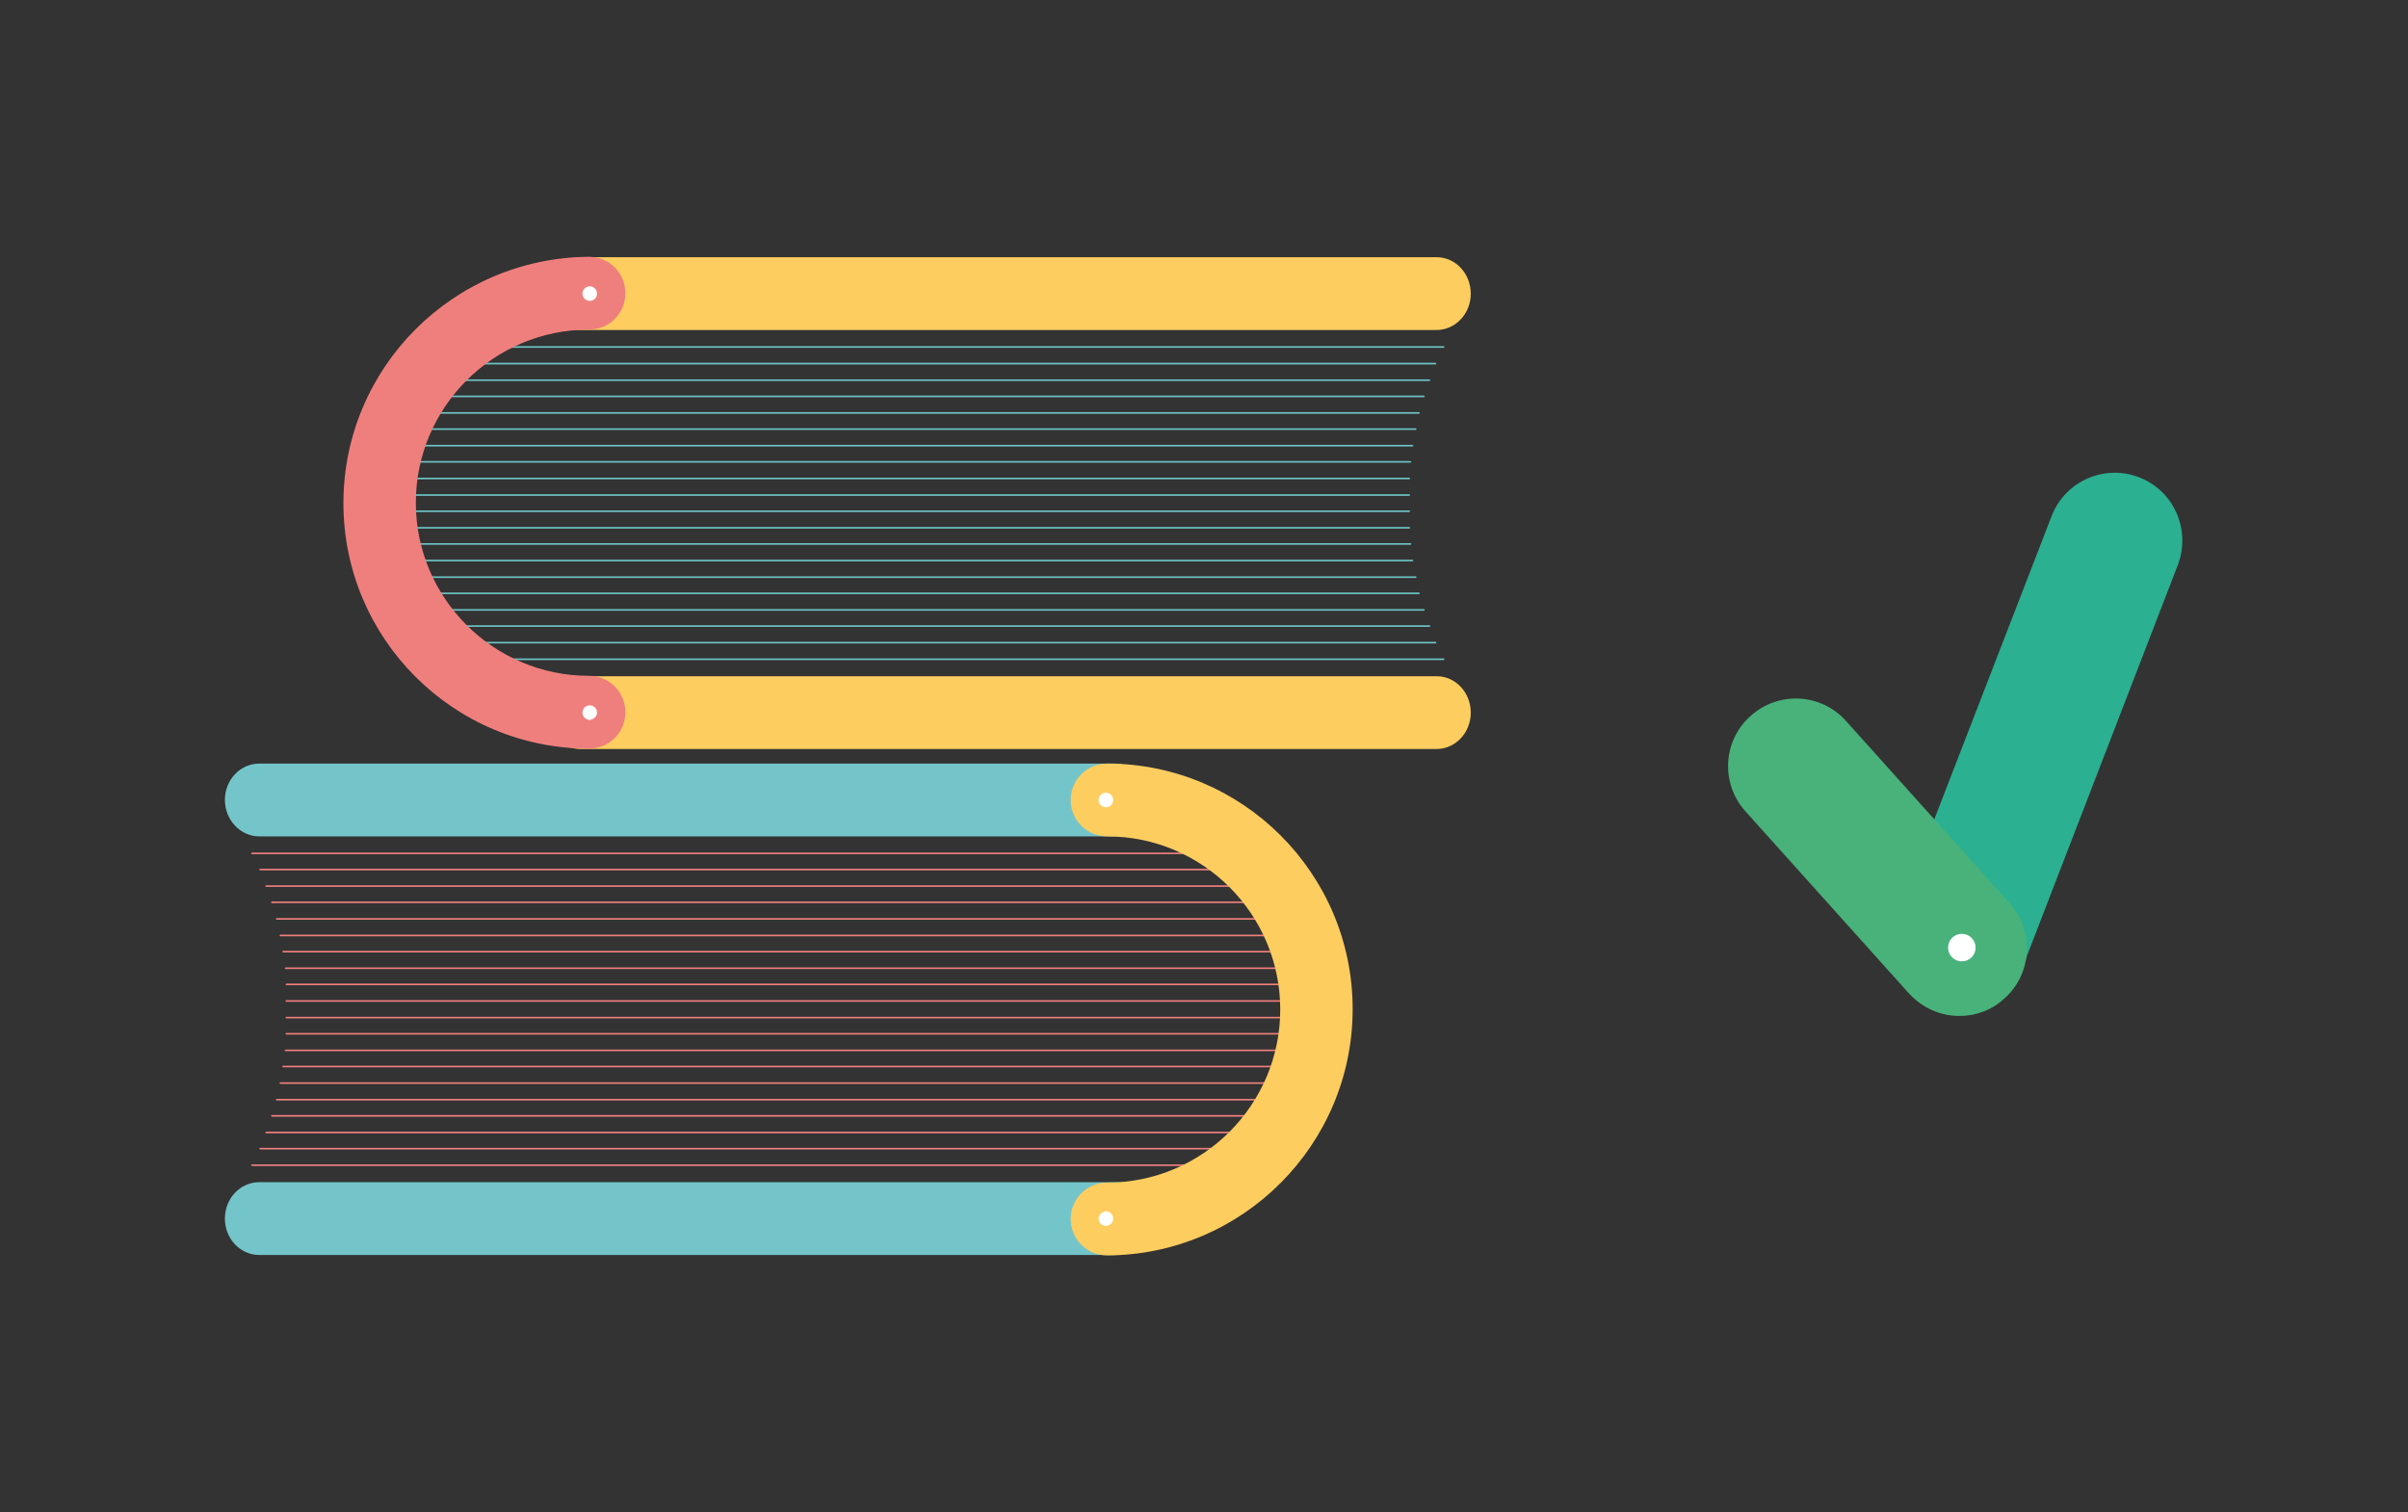 <?xml version="1.0" encoding="utf-8"?>
<!-- Generator: Adobe Illustrator 24.0.2, SVG Export Plug-In . SVG Version: 6.00 Build 0)  -->
<svg version="1.1" id="Lager_1" xmlns="http://www.w3.org/2000/svg" xmlns:xlink="http://www.w3.org/1999/xlink" x="0px" y="0px"
	 width="595.3px" height="373.9px" viewBox="0 0 595.3 373.9" style="enable-background:new 0 0 595.3 373.9;" xml:space="preserve"
	>
<rect x="0" y="0" width="595.3" height="373.9" fill="#333333" stroke="none"/>
<style type="text/css">
	.st0{fill:#EF7F7D;}
	.st1{fill:#74C5CA;}
	.st2{fill:#FECD60;}
	.st3{fill:#FFFFFF;}
	.st4{fill:#6DC4C6;}
	.st5{fill:#2BB091;}
	.st6{fill:#48B27A;}
</style>
<g>
	<path class="st0" d="M297.5,211.2H62.3c-0.1,0-0.2-0.1-0.2-0.2s0.1-0.2,0.2-0.2h235.2c0.1,0,0.2,0.1,0.2,0.2
		S297.6,211.2,297.5,211.2"/>
	<path class="st0" d="M304.6,215.2H64.3c-0.1,0-0.2-0.1-0.2-0.2s0.1-0.2,0.2-0.2h240.3c0.1,0,0.2,0.1,0.2,0.2
		S304.7,215.2,304.6,215.2"/>
	<path class="st0" d="M313.7,223.3H67.2c-0.1,0-0.2-0.1-0.2-0.2s0.1-0.2,0.2-0.2h246.5c0.1,0,0.2,0.1,0.2,0.2
		S313.8,223.3,313.7,223.3"/>
	<path class="st0" d="M309.7,219.3H65.8c-0.1,0-0.2-0.1-0.2-0.2s0.1-0.2,0.2-0.2h243.9c0.1,0,0.2,0.1,0.2,0.2
		S309.8,219.3,309.7,219.3"/>
	<path class="st0" d="M316.9,227.4H68.4c-0.1,0-0.2-0.1-0.2-0.2s0.1-0.2,0.2-0.2h248.5c0.1,0,0.2,0.1,0.2,0.2S317,227.4,316.9,227.4
		"/>
	<path class="st0" d="M319,231.5H69.3c-0.1,0-0.2-0.1-0.2-0.2s0.1-0.2,0.2-0.2H319c0.1,0,0.2,0.1,0.2,0.2S319.1,231.5,319,231.5"/>
	<path class="st0" d="M320.8,235.5H70c-0.1,0-0.2-0.1-0.2-0.2s0.1-0.2,0.2-0.2h250.8c0.1,0,0.2,0.1,0.2,0.2S320.9,235.5,320.8,235.5
		"/>
	<path class="st0" d="M323.2,243.6H70.8c-0.1,0-0.2-0.1-0.2-0.2s0.1-0.2,0.2-0.2h252.3c0.1,0,0.2,0.1,0.2,0.2
		S323.3,243.6,323.2,243.6"/>
	<path class="st0" d="M322.4,239.6H70.6c-0.1,0-0.2-0.1-0.2-0.2c0-0.1,0.1-0.2,0.2-0.2h251.8c0.1,0,0.2,0.1,0.2,0.2
		C322.6,239.5,322.5,239.6,322.4,239.6"/>
	<path class="st0" d="M323.7,247.7H70.8c-0.1,0-0.2-0.1-0.2-0.2s0.1-0.2,0.2-0.2h252.8c0.1,0,0.2,0.1,0.2,0.2
		S323.8,247.7,323.7,247.7"/>
	<path class="st0" d="M297.5,288.3H62.3c-0.1,0-0.2-0.1-0.2-0.2c0-0.1,0.1-0.2,0.2-0.2h235.2c0.1,0,0.2,0.1,0.2,0.2
		C297.7,288.2,297.6,288.3,297.5,288.3"/>
	<path class="st0" d="M304.6,284.2H64.3c-0.1,0-0.2-0.1-0.2-0.2c0-0.1,0.1-0.2,0.2-0.2h240.3c0.1,0,0.2,0.1,0.2,0.2
		C304.8,284.2,304.7,284.2,304.6,284.2"/>
	<path class="st0" d="M313.7,276.1H67.2c-0.1,0-0.2-0.1-0.2-0.2c0-0.1,0.1-0.2,0.2-0.2h246.5c0.1,0,0.2,0.1,0.2,0.2
		C313.9,276,313.8,276.1,313.7,276.1"/>
	<path class="st0" d="M309.7,280.2H65.8c-0.1,0-0.2-0.1-0.2-0.2c0-0.1,0.1-0.2,0.2-0.2h243.9c0.1,0,0.2,0.1,0.2,0.2
		C309.9,280.1,309.8,280.2,309.7,280.2"/>
	<path class="st0" d="M316.9,272.1H68.4c-0.1,0-0.2-0.1-0.2-0.2s0.1-0.2,0.2-0.2h248.5c0.1,0,0.2,0.1,0.2,0.2S317,272.1,316.9,272.1
		"/>
	<path class="st0" d="M319,268H69.3c-0.1,0-0.2-0.1-0.2-0.2c0-0.1,0.1-0.2,0.2-0.2H319c0.1,0,0.2,0.1,0.2,0.2
		C319.2,267.9,319.1,268,319,268"/>
	<path class="st0" d="M320.8,263.9H70c-0.1,0-0.2-0.1-0.2-0.2c0-0.1,0.1-0.2,0.2-0.2h250.8c0.1,0,0.2,0.1,0.2,0.2
		C321,263.9,320.9,263.9,320.8,263.9"/>
	<path class="st0" d="M323.2,255.8H70.8c-0.1,0-0.2-0.1-0.2-0.2s0.1-0.2,0.2-0.2h252.3c0.1,0,0.2,0.1,0.2,0.2
		S323.3,255.8,323.2,255.8"/>
	<path class="st0" d="M322.4,259.9H70.6c-0.1,0-0.2-0.1-0.2-0.2c0-0.1,0.1-0.2,0.2-0.2h251.8c0.1,0,0.2,0.1,0.2,0.2
		C322.6,259.8,322.5,259.9,322.4,259.9"/>
	<path class="st0" d="M323.7,251.8H70.8c-0.1,0-0.2-0.1-0.2-0.2s0.1-0.2,0.2-0.2h252.8c0.1,0,0.2,0.1,0.2,0.2
		S323.8,251.8,323.7,251.8"/>
	<path class="st1" d="M64.1,206.8h211.6c4.7,0,8.5-4,8.5-9c0-4.9-3.8-9-8.5-9H64.1c-4.7,0-8.5,4-8.5,9
		C55.6,202.7,59.4,206.8,64.1,206.8"/>
	<path class="st1" d="M64.1,310.3h211.6c4.7,0,8.5-4,8.5-9c0-4.9-3.8-9-8.5-9H64.1c-4.7,0-8.5,4-8.5,9
		C55.6,306.3,59.4,310.3,64.1,310.3"/>
	<path class="st2" d="M334.4,249.5c0-33.5-27.2-60.7-60.7-60.7c-5,0-9,4-9,9c0,5,4,9,9,9c23.6,0,42.8,19.2,42.8,42.8
		s-19.2,42.8-42.8,42.8c-5,0-9,4-9,9c0,5,4,9,9,9C307.2,310.3,334.4,283,334.4,249.5"/>
	<path class="st3" d="M271.6,301.3c0,1,0.8,1.8,1.8,1.8c1,0,1.8-0.8,1.8-1.8c0-1-0.8-1.8-1.8-1.8
		C272.4,299.6,271.6,300.4,271.6,301.3"/>
	<path class="st3" d="M271.6,197.8c0,1,0.8,1.8,1.8,1.8c1,0,1.8-0.8,1.8-1.8s-0.8-1.8-1.8-1.8C272.4,196,271.6,196.8,271.6,197.8"/>
	<path class="st4" d="M121.7,162.8h235.2c0.1,0,0.2,0.1,0.2,0.2s-0.1,0.2-0.2,0.2H121.7c-0.1,0-0.2-0.1-0.2-0.2
		S121.6,162.8,121.7,162.8"/>
	<path class="st4" d="M114.6,158.7h240.3c0.1,0,0.2,0.1,0.2,0.2s-0.1,0.2-0.2,0.2H114.6c-0.1,0-0.2-0.1-0.2-0.2
		S114.5,158.7,114.6,158.7"/>
	<path class="st4" d="M105.6,150.6H352c0.1,0,0.2,0.1,0.2,0.2s-0.1,0.2-0.2,0.2H105.6c-0.1,0-0.2-0.1-0.2-0.2
		S105.4,150.6,105.6,150.6"/>
	<path class="st4" d="M109.5,154.6h243.9c0.1,0,0.2,0.1,0.2,0.2s-0.1,0.2-0.2,0.2H109.5c-0.1,0-0.2-0.1-0.2-0.2
		S109.4,154.6,109.5,154.6"/>
	<path class="st4" d="M102.3,146.5h248.5c0.1,0,0.2,0.1,0.2,0.2s-0.1,0.2-0.2,0.2H102.3c-0.1,0-0.2-0.1-0.2-0.2
		S102.2,146.5,102.3,146.5"/>
	<path class="st4" d="M100.2,142.5H350c0.1,0,0.2,0.1,0.2,0.2s-0.1,0.2-0.2,0.2H100.2c-0.1,0-0.2-0.1-0.2-0.2
		S100.1,142.5,100.2,142.5"/>
	<path class="st4" d="M98.4,138.4h250.8c0.1,0,0.2,0.1,0.2,0.2c0,0.1-0.1,0.2-0.2,0.2H98.4c-0.1,0-0.2-0.1-0.2-0.2
		C98.2,138.5,98.3,138.4,98.4,138.4"/>
	<path class="st4" d="M96.1,130.3h252.3c0.1,0,0.2,0.1,0.2,0.2s-0.1,0.2-0.2,0.2H96.1c-0.1,0-0.2-0.1-0.2-0.2S96,130.3,96.1,130.3"
		/>
	<path class="st4" d="M96.9,134.3h251.8c0.1,0,0.2,0.1,0.2,0.2c0,0.1-0.1,0.2-0.2,0.2H96.9c-0.1,0-0.2-0.1-0.2-0.2
		C96.7,134.4,96.7,134.3,96.9,134.3"/>
	<path class="st4" d="M95.6,126.2h252.8c0.1,0,0.2,0.1,0.2,0.2c0,0.1-0.1,0.2-0.2,0.2H95.6c-0.1,0-0.2-0.1-0.2-0.2
		C95.4,126.3,95.5,126.2,95.6,126.2"/>
	<path class="st4" d="M121.7,85.6h235.2c0.1,0,0.2,0.1,0.2,0.2c0,0.1-0.1,0.2-0.2,0.2H121.7c-0.1,0-0.2-0.1-0.2-0.2
		C121.5,85.7,121.6,85.6,121.7,85.6"/>
	<path class="st4" d="M114.6,89.7h240.3c0.1,0,0.2,0.1,0.2,0.2c0,0.1-0.1,0.2-0.2,0.2H114.6c-0.1,0-0.2-0.1-0.2-0.2
		C114.4,89.8,114.5,89.7,114.6,89.7"/>
	<path class="st4" d="M105.6,97.8H352c0.1,0,0.2,0.1,0.2,0.2c0,0.1-0.1,0.2-0.2,0.2H105.6c-0.1,0-0.2-0.1-0.2-0.2
		C105.3,97.9,105.4,97.8,105.6,97.8"/>
	<path class="st4" d="M109.5,93.8h243.9c0.1,0,0.2,0.1,0.2,0.2s-0.1,0.2-0.2,0.2H109.5c-0.1,0-0.2-0.1-0.2-0.2
		S109.4,93.8,109.5,93.8"/>
	<path class="st4" d="M102.3,101.9h248.5c0.1,0,0.2,0.1,0.2,0.2c0,0.1-0.1,0.2-0.2,0.2H102.3c-0.1,0-0.2-0.1-0.2-0.2
		C102.1,102,102.2,101.9,102.3,101.9"/>
	<path class="st4" d="M100.2,105.9H350c0.1,0,0.2,0.1,0.2,0.2s-0.1,0.2-0.2,0.2H100.2c-0.1,0-0.2-0.1-0.2-0.2
		S100.1,105.9,100.2,105.9"/>
	<path class="st4" d="M98.4,110h250.8c0.1,0,0.2,0.1,0.2,0.2c0,0.1-0.1,0.2-0.2,0.2H98.4c-0.1,0-0.2-0.1-0.2-0.2
		C98.2,110.1,98.3,110,98.4,110"/>
	<path class="st4" d="M96.1,118.1h252.3c0.1,0,0.2,0.1,0.2,0.2c0,0.1-0.1,0.2-0.2,0.2H96.1c-0.1,0-0.2-0.1-0.2-0.2
		C95.9,118.2,96,118.1,96.1,118.1"/>
	<path class="st4" d="M96.9,114h251.8c0.1,0,0.2,0.1,0.2,0.2c0,0.1-0.1,0.2-0.2,0.2H96.9c-0.1,0-0.2-0.1-0.2-0.2
		C96.7,114.1,96.7,114,96.9,114"/>
	<path class="st4" d="M95.6,122.2h252.8c0.1,0,0.2,0.1,0.2,0.2c0,0.1-0.1,0.2-0.2,0.2H95.6c-0.1,0-0.2-0.1-0.2-0.2
		C95.4,122.3,95.5,122.2,95.6,122.2"/>
	<path class="st2" d="M355.2,167.2H143.5c-4.7,0-8.5,4-8.5,9c0,4.9,3.8,9,8.5,9h211.6c4.7,0,8.5-4,8.5-9
		C363.6,171.2,359.8,167.2,355.2,167.2"/>
	<path class="st2" d="M355.2,63.6H143.5c-4.7,0-8.5,4-8.5,9c0,4.9,3.8,9,8.5,9h211.6c4.7,0,8.5-4,8.5-9
		C363.6,67.6,359.8,63.6,355.2,63.6"/>
	<path class="st0" d="M84.9,124.4c0,33.5,27.2,60.7,60.7,60.7c5,0,9-4,9-9c0-5-4-9-9-9c-23.6,0-42.8-19.2-42.8-42.8
		c0-23.6,19.2-42.8,42.8-42.8c5,0,9-4,9-9c0-5-4-9-9-9C112.1,63.7,84.9,90.9,84.9,124.4"/>
	<path class="st3" d="M147.6,72.6c0-1-0.8-1.8-1.8-1.8c-1,0-1.8,0.8-1.8,1.8c0,1,0.8,1.8,1.8,1.8C146.8,74.4,147.6,73.6,147.6,72.6"
		/>
	<path class="st3" d="M147.6,176.2c0-1-0.8-1.8-1.8-1.8c-1,0-1.8,0.8-1.8,1.8s0.8,1.8,1.8,1.8C146.8,177.9,147.6,177.1,147.6,176.2"
		/>
	<path class="st5" d="M482.4,249.8c-1.4-0.2-2.7-0.5-4.1-1c-8.6-3.3-12.9-13-9.6-21.7l38.5-99.5c3.3-8.6,13-12.9,21.6-9.6
		c8.6,3.3,12.9,13,9.6,21.7L500,239.2C497.2,246.5,489.8,250.7,482.4,249.8"/>
	<path class="st6" d="M484.4,251.2c-4.6,0-9.1-1.9-12.5-5.6l-40.4-45c-6.2-6.9-5.6-17.5,1.3-23.6c6.9-6.2,17.5-5.6,23.6,1.3l40.4,45
		c6.2,6.9,5.6,17.5-1.3,23.6C492.4,249.8,488.4,251.2,484.4,251.2"/>
	<path class="st3" d="M485,237.7c1.9,0,3.4-1.5,3.4-3.4c0-1.9-1.5-3.4-3.4-3.4c-1.9,0-3.4,1.5-3.4,3.4
		C481.6,236.2,483.1,237.7,485,237.7"/>
</g>
</svg>
